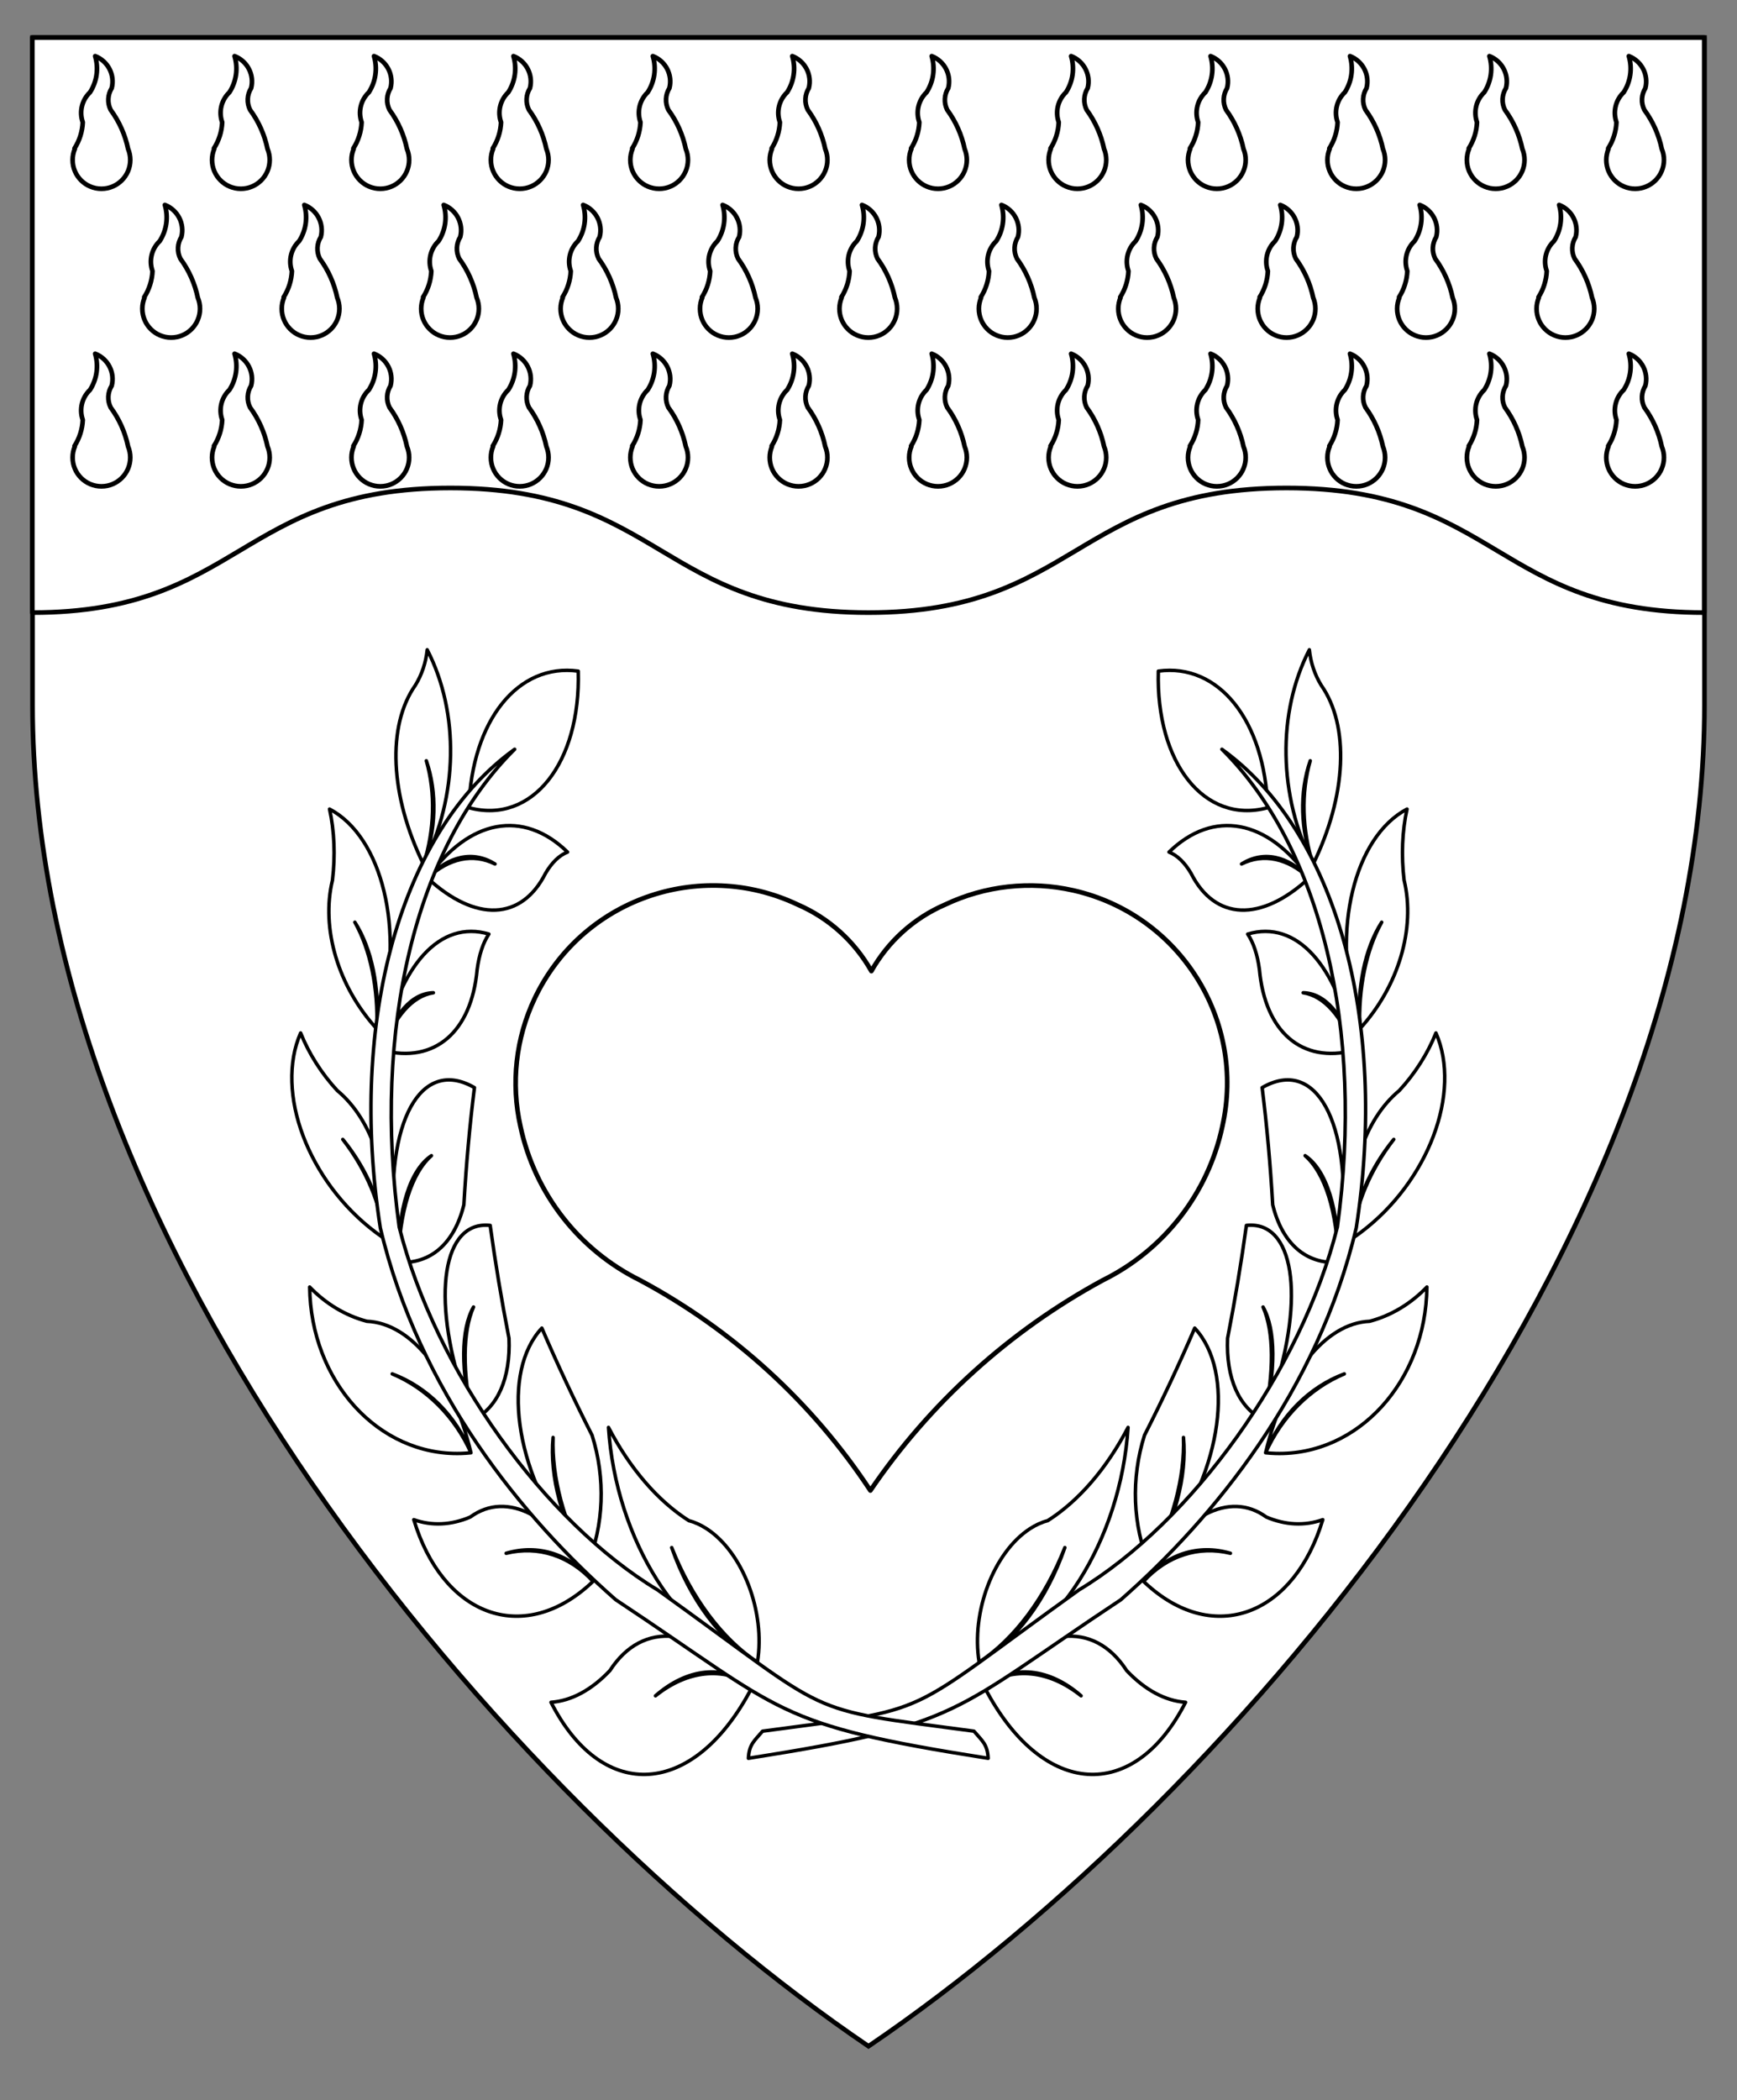 <?xml version="1.0" encoding="utf-8"?>
<!-- Generator: Adobe Illustrator 15.0.0, SVG Export Plug-In . SVG Version: 6.00 Build 0)  -->
<!DOCTYPE svg PUBLIC "-//W3C//DTD SVG 1.1//EN" "http://www.w3.org/Graphics/SVG/1.1/DTD/svg11.dtd">
<svg version="1.1" id="Field" xmlns="http://www.w3.org/2000/svg" xmlns:xlink="http://www.w3.org/1999/xlink" x="0px" y="0px"
	 width="373.75px" height="451.681px" viewBox="0 0 373.75 451.681" enable-background="new 0 0 373.75 451.681"
	 xml:space="preserve">
<rect x="0" y="0" width="373.75" height="451.681" fill="#808080" stroke="none"/>
<path fill="#FFFFFF" stroke="#000000" stroke-miterlimit="10" d="M366.75,8.078v143.516c0,115.989-100.547,234.656-179.875,288.484
	C107.547,386.25,7,267.583,7,151.594V8.078H366.75z"/>
<g id="Laurel_1_1_">
	<g>
		
			<path id="path97_3_" fill="#FFFFFF" stroke="#000000" stroke-width="0.75" stroke-linecap="round" stroke-linejoin="round" stroke-miterlimit="3" d="
			M272.768,173.705c-0.646-18.767-10.561-31.145-23.525-29.368c-0.557,19.77,9.91,32.938,23.383,29.411
			C272.672,173.734,272.721,173.72,272.768,173.705z"/>
		
			<path id="path102_3_" fill="#FFFFFF" stroke="#000000" stroke-width="0.75" stroke-linecap="round" stroke-linejoin="round" stroke-miterlimit="3" d="
			M229.123,332.835c-4.264,10.827-10.865,19.655-18.439,24.646c-1.768-10.773,3.123-23.626,10.924-28.703
			c1.252-0.813,2.533-1.397,3.816-1.727c6.666-4.229,12.717-11.245,17.299-20.059c-1.537,24.215-15.678,46.5-32.039,50.488
			C218.451,353.091,225.221,344.042,229.123,332.835z"/>
		
			<path id="path107_3_" fill="#FFFFFF" stroke="#000000" stroke-width="0.75" stroke-linecap="round" stroke-linejoin="round" stroke-miterlimit="3" d="
			M254.65,309.145c0.307,8.51-2.324,18.358-7.346,27.5c-3.602-8.592-3.979-18.686-1.041-27.975
			c3.863-7.597,7.473-15.286,10.803-23.04c8.766,9.467,5.906,30.465-6.391,46.907c-1.072,1.435-2.197,2.807-3.371,4.107
			C252.744,327.575,255.441,317.477,254.65,309.145z"/>
		
			<path id="path112_3_" fill="#FFFFFF" stroke="#000000" stroke-width="0.75" stroke-linecap="round" stroke-linejoin="round" stroke-miterlimit="3" d="
			M271.773,281.097c2.355,5.359,2.408,14.068,0.145,24.319c-5.334-2.644-8.141-8.99-7.779-17.593
			c1.607-8.258,2.959-16.36,4.047-24.277c10.172-1.112,12.746,15.154,5.746,36.335c-0.609,1.844-1.283,3.692-2.014,5.535
			C274.572,294.862,274.52,285.933,271.773,281.097z"/>
		
			<path id="path117_3_" fill="#FFFFFF" stroke="#000000" stroke-width="0.75" stroke-linecap="round" stroke-linejoin="round" stroke-miterlimit="3" d="
			M280.82,248.545c4.301,3.775,6.871,11.995,7.184,22.942c-6.99,0.436-12.1-4.028-14.156-12.37
			c-0.504-8.706-1.264-17.118-2.273-25.208c11.557-6.656,19.252,7.322,17.184,31.224c-0.178,2.085-0.432,4.208-0.754,6.354
			C288.059,260.036,285.426,251.614,280.82,248.545z"/>
		
			<path id="path122_3_" fill="#FFFFFF" stroke="#000000" stroke-width="0.75" stroke-linecap="round" stroke-linejoin="round" stroke-miterlimit="3" d="
			M280.408,213.509c4.518,0.693,8.432,5.135,10.926,12.396c-11.184,2.871-19.119-3.918-20.344-17.4
			c-0.424-3.181-1.291-5.8-2.525-7.615c10.438-3.131,19.336,6.602,22.869,25.016C289.059,218.146,285.045,213.592,280.408,213.509z"
			/>
		
			<path id="path127_3_" fill="#FFFFFF" stroke="#000000" stroke-width="0.75" stroke-linecap="round" stroke-linejoin="round" stroke-miterlimit="3" d="
			M267.146,185.813c4.717-2.347,9.92-1.26,14.527,3.031c-10.346,9.544-20.258,9.146-25.398-1.025
			c-1.352-2.312-2.977-3.881-4.74-4.563c9.525-9.273,21.25-7.1,30.139,5.588C277.141,184.004,271.809,182.891,267.146,185.813z"/>
		
			<path id="path132_5_" fill="#FFFFFF" stroke="#000000" stroke-width="0.75" stroke-linecap="round" stroke-linejoin="round" stroke-miterlimit="3" d="
			M281.922,163.615c-1.984,6.918-1.768,14.897,0.605,22.279c7.23-14.756,7.91-29.792,1.742-38.544
			c-1.385-2.261-2.258-4.876-2.537-7.603c-6.979,13.535-6.668,31.488,0.795,46.146C279.789,178.574,279.566,170.395,281.922,163.615
			z"/>
		
			<path id="path137_5_" fill="#FFFFFF" stroke="#000000" stroke-width="0.75" stroke-linecap="round" stroke-linejoin="round" stroke-miterlimit="3" d="
			M297.297,198.341c-3.342,5.992-5.033,14.205-4.719,22.939c8.332-9.113,12.055-21.596,9.541-31.991
			c-0.633-5.267-0.414-10.521,0.629-15.283c-11.371,5.986-16.24,26.132-10.873,44.993c0.217,0.768,0.455,1.531,0.703,2.281
			C291.936,212.419,293.67,203.995,297.297,198.341z"/>
		
			<path id="path142_3_" fill="#FFFFFF" stroke="#000000" stroke-width="0.75" stroke-linecap="round" stroke-linejoin="round" stroke-miterlimit="3" d="
			M299.896,245.044c-5.291,6.488-8.537,14.259-8.883,21.271c-1.512-13.051,2.418-25.449,10.076-31.776
			c3.379-3.658,6.09-7.919,7.883-12.382c5.596,12.775-1.637,31.973-16.162,42.879c-0.592,0.443-1.191,0.872-1.797,1.279
			C291.611,259.269,294.803,251.616,299.896,245.044z"/>
		
			<path id="path147_3_" fill="#FFFFFF" stroke="#000000" stroke-width="0.75" stroke-linecap="round" stroke-linejoin="round" stroke-miterlimit="3" d="
			M289.26,295.477c-7.518,2.794-13.703,8.988-16.938,16.964c4.051-16.828,12.791-27.862,22.391-28.277
			c4.592-1.214,8.826-3.747,12.313-7.37c-0.215,20.27-14.783,36.291-32.535,35.793c-0.723-0.021-1.445-0.069-2.168-0.146
			C275.799,304.655,281.891,298.557,289.26,295.477z"/>
		
			<path id="path152_5_" fill="#FFFFFF" stroke="#000000" stroke-width="0.75" stroke-linecap="round" stroke-linejoin="round" stroke-miterlimit="3" d="
			M264.748,334.06c-6.922-2.052-13.748,0.153-18.693,6.045c8.182-14.214,18.488-19.614,26.414-13.842
			c4.088,1.749,8.266,1.945,12.15,0.572c-6.068,20.125-22.561,26.756-36.844,14.809c-0.582-0.486-1.158-0.999-1.721-1.539
			C251.141,334.56,257.863,332.388,264.748,334.06z"/>
		
			<path id="path157_5_" fill="#FFFFFF" stroke="#000000" stroke-width="0.75" stroke-linecap="round" stroke-linejoin="round" stroke-miterlimit="3" d="
			M232.615,364.708c-6.84-5.958-14.5-6.769-20.973-2.216c11.678-12.879,23.691-14.132,30.783-3.205
			c3.926,4.158,8.281,6.507,12.67,6.82c-10.729,21.028-29.521,20.63-41.975-0.895c-0.508-0.879-1.002-1.788-1.479-2.721
			C218.191,358.425,225.736,359.221,232.615,364.708z"/>
		
			<path id="path162_5_" fill="#FFFFFF" stroke="#000000" stroke-width="0.75" stroke-linecap="round" stroke-linejoin="round" stroke-miterlimit="3" d="
			M164.086,372.317c37.81-5.063,29.275-2.54,68.068-30.375c24.244-14.611,47.807-47.069,55.605-78.05
			c5.869-42.6-3.594-81.734-24.84-102.747c24.432,17.525,35.857,58.221,28.902,102.942c-8.283,35.085-30.6,62.354-50.648,79.96
			c-36.611,24.25-33.75,26.794-80.139,34.106C161.18,375.13,162.321,374.409,164.086,372.317z"/>
	</g>
	<g>
		
			<path id="path97_1_" fill="#FFFFFF" stroke="#000000" stroke-width="0.75" stroke-linecap="round" stroke-linejoin="round" stroke-miterlimit="3" d="
			M100.889,173.705c0.648-18.767,10.562-31.145,23.525-29.368c0.56,19.77-9.909,32.938-23.382,29.411
			C100.986,173.734,100.936,173.72,100.889,173.705z"/>
		
			<path id="path102_1_" fill="#FFFFFF" stroke="#000000" stroke-width="0.75" stroke-linecap="round" stroke-linejoin="round" stroke-miterlimit="3" d="
			M144.533,332.835c4.264,10.827,10.866,19.655,18.44,24.646c1.767-10.773-3.123-23.626-10.924-28.703
			c-1.251-0.813-2.533-1.397-3.815-1.727c-6.667-4.229-12.719-11.245-17.301-20.059c1.537,24.215,15.678,46.5,32.04,50.488
			C155.206,353.091,148.436,344.042,144.533,332.835z"/>
		
			<path id="path107_1_" fill="#FFFFFF" stroke="#000000" stroke-width="0.75" stroke-linecap="round" stroke-linejoin="round" stroke-miterlimit="3" d="
			M119.007,309.145c-0.307,8.51,2.322,18.358,7.345,27.5c3.602-8.592,3.979-18.686,1.041-27.975
			c-3.864-7.597-7.471-15.286-10.803-23.04c-8.765,9.467-5.906,30.465,6.39,46.907c1.073,1.435,2.199,2.807,3.372,4.107
			C120.913,327.575,118.213,317.477,119.007,309.145z"/>
		
			<path id="path112_1_" fill="#FFFFFF" stroke="#000000" stroke-width="0.75" stroke-linecap="round" stroke-linejoin="round" stroke-miterlimit="3" d="
			M101.884,281.097c-2.357,5.359-2.41,14.068-0.146,24.319c5.334-2.644,8.141-8.99,7.78-17.593
			c-1.607-8.258-2.96-16.36-4.047-24.277c-10.172-1.112-12.745,15.154-5.747,36.335c0.611,1.844,1.284,3.692,2.014,5.535
			C99.084,294.862,99.137,285.933,101.884,281.097z"/>
		
			<path id="path117_1_" fill="#FFFFFF" stroke="#000000" stroke-width="0.75" stroke-linecap="round" stroke-linejoin="round" stroke-miterlimit="3" d="
			M92.836,248.545c-4.3,3.775-6.873,11.995-7.184,22.942c6.992,0.436,12.101-4.028,14.158-12.37
			c0.504-8.706,1.261-17.118,2.272-25.208c-11.556-6.656-19.252,7.322-17.183,31.224c0.178,2.085,0.432,4.208,0.753,6.354
			C85.598,260.036,88.231,251.614,92.836,248.545z"/>
		
			<path id="path122_1_" fill="#FFFFFF" stroke="#000000" stroke-width="0.75" stroke-linecap="round" stroke-linejoin="round" stroke-miterlimit="3" d="
			M93.248,213.509c-4.518,0.693-8.431,5.135-10.926,12.396c11.184,2.871,19.12-3.918,20.344-17.4c0.426-3.181,1.292-5.8,2.526-7.615
			c-10.438-3.131-19.335,6.602-22.87,25.016C84.599,218.146,88.613,213.592,93.248,213.509z"/>
		
			<path id="path127_1_" fill="#FFFFFF" stroke="#000000" stroke-width="0.75" stroke-linecap="round" stroke-linejoin="round" stroke-miterlimit="3" d="
			M106.509,185.813c-4.716-2.347-9.919-1.26-14.527,3.031c10.347,9.544,20.259,9.146,25.399-1.025
			c1.35-2.312,2.976-3.881,4.739-4.563c-9.524-9.273-21.25-7.1-30.139,5.588C96.514,184.004,101.849,182.891,106.509,185.813z"/>
		
			<path id="path132_4_" fill="#FFFFFF" stroke="#000000" stroke-width="0.75" stroke-linecap="round" stroke-linejoin="round" stroke-miterlimit="3" d="
			M91.734,163.615c1.985,6.918,1.769,14.897-0.604,22.279c-7.231-14.756-7.912-29.792-1.744-38.544
			c1.385-2.261,2.258-4.876,2.537-7.603c6.979,13.535,6.668,31.488-0.793,46.146C93.867,178.574,94.089,170.395,91.734,163.615z"/>
		
			<path id="path137_4_" fill="#FFFFFF" stroke="#000000" stroke-width="0.75" stroke-linecap="round" stroke-linejoin="round" stroke-miterlimit="3" d="
			M76.358,198.341c3.343,5.992,5.036,14.205,4.72,22.939c-8.332-9.113-12.054-21.596-9.541-31.991
			c0.633-5.267,0.415-10.521-0.627-15.283c11.371,5.986,16.238,26.132,10.871,44.993c-0.216,0.768-0.452,1.531-0.702,2.281
			C81.721,212.419,79.987,203.995,76.358,198.341z"/>
		
			<path id="path142_1_" fill="#FFFFFF" stroke="#000000" stroke-width="0.75" stroke-linecap="round" stroke-linejoin="round" stroke-miterlimit="3" d="
			M73.759,245.044c5.292,6.488,8.539,14.259,8.883,21.271c1.514-13.051-2.417-25.449-10.076-31.776
			c-3.378-3.658-6.089-7.919-7.882-12.382c-5.598,12.775,1.637,31.973,16.16,42.879c0.593,0.443,1.193,0.872,1.798,1.279
			C82.045,259.269,78.853,251.616,73.759,245.044z"/>
		
			<path id="path147_1_" fill="#FFFFFF" stroke="#000000" stroke-width="0.75" stroke-linecap="round" stroke-linejoin="round" stroke-miterlimit="3" d="
			M84.396,295.477c7.519,2.794,13.706,8.988,16.937,16.964c-4.051-16.828-12.79-27.862-22.389-28.277
			c-4.593-1.214-8.826-3.747-12.313-7.37c0.214,20.27,14.782,36.291,32.535,35.793c0.725-0.021,1.445-0.069,2.167-0.146
			C97.857,304.655,91.767,298.557,84.396,295.477z"/>
		
			<path id="path152_4_" fill="#FFFFFF" stroke="#000000" stroke-width="0.75" stroke-linecap="round" stroke-linejoin="round" stroke-miterlimit="3" d="
			M108.91,334.06c6.92-2.052,13.749,0.153,18.689,6.045c-8.18-14.214-18.486-19.614-26.412-13.842
			c-4.087,1.749-8.265,1.945-12.149,0.572c6.067,20.125,22.562,26.756,36.843,14.809c0.583-0.486,1.158-0.999,1.719-1.539
			C122.517,334.56,115.792,332.388,108.91,334.06z"/>
		
			<path id="path157_4_" fill="#FFFFFF" stroke="#000000" stroke-width="0.75" stroke-linecap="round" stroke-linejoin="round" stroke-miterlimit="3" d="
			M141.041,364.708c6.839-5.958,14.5-6.769,20.974-2.216c-11.679-12.879-23.691-14.132-30.784-3.205
			c-3.926,4.158-8.281,6.507-12.67,6.82c10.728,21.028,29.523,20.63,41.976-0.895c0.507-0.879,1.002-1.788,1.478-2.721
			C155.466,358.425,147.921,359.221,141.041,364.708z"/>
		
			<path id="path162_4_" fill="#FFFFFF" stroke="#000000" stroke-width="0.75" stroke-linecap="round" stroke-linejoin="round" stroke-miterlimit="3" d="
			M209.57,372.317c-37.81-5.063-29.276-2.54-68.069-30.375c-24.244-14.611-47.809-47.069-55.605-78.05
			c-5.867-42.6,3.595-81.734,24.841-102.747c-24.432,17.525-35.856,58.221-28.901,102.942c8.282,35.085,30.6,62.354,50.646,79.96
			c36.613,24.25,33.751,26.794,80.137,34.106C212.477,375.13,211.336,374.409,209.57,372.317z"/>
	</g>
</g>
<path fill="#FFFFFF" stroke="#000000" stroke-linecap="round" stroke-linejoin="round" stroke-miterlimit="3" d="M366.703,131.75
	c-44.664,0-44.586-26.802-89.879-26.802s-45.293,26.802-89.957,26.802s-44.664-26.802-89.957-26.802S51.617,131.75,6.953,131.75
	V8.078h359.75V131.75z"/>
<g id="shape1-1" transform="translate(3,-3)">
	<title>Heart 2</title>
	<path fill="#FFFFFF" stroke="#000000" stroke-linecap="round" stroke-linejoin="round" stroke-miterlimit="3" d="M184.493,211.85
		c-3.573-6.373-9.139-11.396-15.844-14.294c-21.195-10.062-46.531-1.038-56.594,20.156c-4.078,8.589-5.156,18.298-3.063,27.572
		c3.065,14.363,12.533,26.534,25.699,33.042c20.033,10.719,37.077,26.266,49.588,45.232c12.822-18.86,29.978-34.37,50.028-45.232
		c13.167-6.508,22.634-18.679,25.7-33.042c5.166-22.886-9.198-45.625-32.084-50.791c-9.273-2.094-18.982-1.015-27.571,3.063
		C193.641,200.451,188.066,205.474,184.493,211.85z"/>
</g>
<g>
	<path id="path15_12_" fill="#FFFFFF" stroke="#000000" stroke-linecap="round" stroke-linejoin="round" stroke-miterlimit="3" d="
		M16.104,32.008c-0.316,0.755-0.479,1.568-0.48,2.388c0,3.427,2.778,6.204,6.205,6.204c3.426,0,6.203-2.777,6.203-6.204
		c0-0.813-0.16-1.62-0.471-2.372c-0.634-3.033-1.911-5.896-3.75-8.392c-0.743-1.488-0.66-3.255,0.221-4.667
		c0.732-2.865-0.796-5.826-3.556-6.889c0.782,2.631,0.376,5.472-1.111,7.78c-1.744,1.653-2.354,4.176-1.556,6.443
		c-0.086,2-0.7,3.942-1.782,5.626C16.053,31.954,16.078,31.982,16.104,32.008z"/>
	<path id="path15_1_" fill="#FFFFFF" stroke="#000000" stroke-linecap="round" stroke-linejoin="round" stroke-miterlimit="3" d="
		M46.104,32.008c-0.316,0.755-0.479,1.568-0.48,2.388c0,3.427,2.778,6.204,6.205,6.204c3.426,0,6.203-2.777,6.203-6.204
		c0-0.813-0.16-1.62-0.471-2.372c-0.634-3.033-1.911-5.896-3.75-8.392c-0.743-1.488-0.66-3.255,0.221-4.667
		c0.732-2.865-0.796-5.826-3.556-6.889c0.782,2.631,0.376,5.472-1.111,7.78c-1.744,1.653-2.354,4.176-1.556,6.443
		c-0.086,2-0.7,3.942-1.782,5.626C46.053,31.954,46.078,31.982,46.104,32.008z"/>
	<path id="path15_2_" fill="#FFFFFF" stroke="#000000" stroke-linecap="round" stroke-linejoin="round" stroke-miterlimit="3" d="
		M76.104,32.008c-0.316,0.755-0.479,1.568-0.48,2.388c0,3.427,2.778,6.204,6.205,6.204c3.426,0,6.203-2.777,6.203-6.204
		c0-0.813-0.16-1.62-0.471-2.372c-0.634-3.033-1.911-5.896-3.75-8.392c-0.743-1.488-0.66-3.255,0.221-4.667
		c0.732-2.865-0.796-5.826-3.556-6.889c0.782,2.631,0.376,5.472-1.111,7.78c-1.744,1.653-2.354,4.176-1.556,6.443
		c-0.086,2-0.7,3.942-1.782,5.626C76.053,31.954,76.078,31.982,76.104,32.008z"/>
	<path id="path15_3_" fill="#FFFFFF" stroke="#000000" stroke-linecap="round" stroke-linejoin="round" stroke-miterlimit="3" d="
		M106.104,32.008c-0.316,0.755-0.479,1.568-0.48,2.388c0,3.427,2.778,6.204,6.205,6.204c3.426,0,6.203-2.777,6.203-6.204
		c0-0.813-0.16-1.62-0.471-2.372c-0.634-3.033-1.911-5.896-3.75-8.392c-0.743-1.488-0.66-3.255,0.221-4.667
		c0.732-2.865-0.796-5.826-3.556-6.889c0.782,2.631,0.376,5.472-1.111,7.78c-1.744,1.653-2.354,4.176-1.556,6.443
		c-0.086,2-0.7,3.942-1.782,5.626C106.053,31.954,106.078,31.982,106.104,32.008z"/>
	<path id="path15_4_" fill="#FFFFFF" stroke="#000000" stroke-linecap="round" stroke-linejoin="round" stroke-miterlimit="3" d="
		M136.104,32.008c-0.316,0.755-0.479,1.568-0.48,2.388c0,3.427,2.778,6.204,6.205,6.204c3.426,0,6.203-2.777,6.203-6.204
		c0-0.813-0.16-1.62-0.471-2.372c-0.634-3.033-1.911-5.896-3.75-8.392c-0.743-1.488-0.66-3.255,0.221-4.667
		c0.732-2.865-0.796-5.826-3.556-6.889c0.782,2.631,0.376,5.472-1.111,7.78c-1.744,1.653-2.354,4.176-1.556,6.443
		c-0.086,2-0.7,3.942-1.782,5.626C136.053,31.954,136.078,31.982,136.104,32.008z"/>
	<path id="path15_5_" fill="#FFFFFF" stroke="#000000" stroke-linecap="round" stroke-linejoin="round" stroke-miterlimit="3" d="
		M166.104,32.008c-0.316,0.755-0.479,1.568-0.48,2.388c0,3.427,2.778,6.204,6.205,6.204c3.426,0,6.203-2.777,6.203-6.204
		c0-0.813-0.16-1.62-0.471-2.372c-0.634-3.033-1.911-5.896-3.75-8.392c-0.743-1.488-0.66-3.255,0.221-4.667
		c0.732-2.865-0.796-5.826-3.556-6.889c0.782,2.631,0.376,5.472-1.111,7.78c-1.744,1.653-2.354,4.176-1.556,6.443
		c-0.086,2-0.7,3.942-1.782,5.626C166.053,31.954,166.078,31.982,166.104,32.008z"/>
	<path id="path15_6_" fill="#FFFFFF" stroke="#000000" stroke-linecap="round" stroke-linejoin="round" stroke-miterlimit="3" d="
		M196.104,32.008c-0.316,0.755-0.479,1.568-0.48,2.388c0,3.427,2.777,6.204,6.205,6.204c3.426,0,6.203-2.777,6.203-6.204
		c0-0.813-0.16-1.62-0.471-2.372c-0.634-3.033-1.911-5.896-3.75-8.392c-0.742-1.488-0.659-3.255,0.222-4.667
		c0.731-2.865-0.796-5.826-3.556-6.889c0.781,2.631,0.376,5.472-1.111,7.78c-1.744,1.653-2.354,4.176-1.557,6.443
		c-0.086,2-0.699,3.942-1.781,5.626C196.053,31.954,196.078,31.982,196.104,32.008z"/>
	<path id="path15_7_" fill="#FFFFFF" stroke="#000000" stroke-linecap="round" stroke-linejoin="round" stroke-miterlimit="3" d="
		M226.104,32.008c-0.316,0.755-0.479,1.568-0.48,2.388c0,3.427,2.777,6.204,6.205,6.204c3.426,0,6.203-2.777,6.203-6.204
		c0-0.813-0.16-1.62-0.471-2.372c-0.634-3.033-1.911-5.896-3.75-8.392c-0.742-1.488-0.659-3.255,0.222-4.667
		c0.731-2.865-0.796-5.826-3.556-6.889c0.781,2.631,0.376,5.472-1.111,7.78c-1.744,1.653-2.354,4.176-1.557,6.443
		c-0.086,2-0.699,3.942-1.781,5.626C226.053,31.954,226.078,31.982,226.104,32.008z"/>
	<path id="path15_8_" fill="#FFFFFF" stroke="#000000" stroke-linecap="round" stroke-linejoin="round" stroke-miterlimit="3" d="
		M256.104,32.008c-0.316,0.755-0.479,1.568-0.48,2.388c0,3.427,2.777,6.204,6.205,6.204c3.426,0,6.203-2.777,6.203-6.204
		c0-0.813-0.16-1.62-0.471-2.372c-0.634-3.033-1.911-5.896-3.75-8.392c-0.742-1.488-0.659-3.255,0.222-4.667
		c0.731-2.865-0.796-5.826-3.556-6.889c0.781,2.631,0.376,5.472-1.111,7.78c-1.744,1.653-2.354,4.176-1.557,6.443
		c-0.086,2-0.699,3.942-1.781,5.626C256.053,31.954,256.078,31.982,256.104,32.008z"/>
	<path id="path15_9_" fill="#FFFFFF" stroke="#000000" stroke-linecap="round" stroke-linejoin="round" stroke-miterlimit="3" d="
		M286.104,32.008c-0.316,0.755-0.479,1.568-0.48,2.388c0,3.427,2.777,6.204,6.205,6.204c3.426,0,6.203-2.777,6.203-6.204
		c0-0.813-0.16-1.62-0.471-2.372c-0.634-3.033-1.911-5.896-3.75-8.392c-0.742-1.488-0.659-3.255,0.222-4.667
		c0.731-2.865-0.796-5.826-3.556-6.889c0.781,2.631,0.376,5.472-1.111,7.78c-1.744,1.653-2.354,4.176-1.557,6.443
		c-0.086,2-0.699,3.942-1.781,5.626C286.053,31.954,286.078,31.982,286.104,32.008z"/>
	<path id="path15_10_" fill="#FFFFFF" stroke="#000000" stroke-linecap="round" stroke-linejoin="round" stroke-miterlimit="3" d="
		M316.104,32.008c-0.316,0.755-0.479,1.568-0.48,2.388c0,3.427,2.777,6.204,6.205,6.204c3.426,0,6.203-2.777,6.203-6.204
		c0-0.813-0.16-1.62-0.471-2.372c-0.634-3.033-1.911-5.896-3.75-8.392c-0.742-1.488-0.659-3.255,0.222-4.667
		c0.731-2.865-0.796-5.826-3.556-6.889c0.781,2.631,0.376,5.472-1.111,7.78c-1.744,1.653-2.354,4.176-1.557,6.443
		c-0.086,2-0.699,3.942-1.781,5.626C316.053,31.954,316.078,31.982,316.104,32.008z"/>
	<path id="path15_11_" fill="#FFFFFF" stroke="#000000" stroke-linecap="round" stroke-linejoin="round" stroke-miterlimit="3" d="
		M346.104,32.008c-0.316,0.755-0.479,1.568-0.48,2.388c0,3.427,2.777,6.204,6.205,6.204c3.426,0,6.203-2.777,6.203-6.204
		c0-0.813-0.16-1.62-0.471-2.372c-0.634-3.033-1.911-5.896-3.75-8.392c-0.742-1.488-0.659-3.255,0.222-4.667
		c0.731-2.865-0.796-5.826-3.556-6.889c0.781,2.631,0.376,5.472-1.111,7.78c-1.744,1.653-2.354,4.176-1.557,6.443
		c-0.086,2-0.699,3.942-1.781,5.626C346.053,31.954,346.078,31.982,346.104,32.008z"/>
</g>
<g>
	<path id="path15_35_" fill="#FFFFFF" stroke="#000000" stroke-linecap="round" stroke-linejoin="round" stroke-miterlimit="3" d="
		M31.104,64.008c-0.316,0.755-0.479,1.568-0.48,2.388c0,3.427,2.778,6.204,6.205,6.204c3.426,0,6.203-2.777,6.203-6.204
		c0-0.813-0.16-1.62-0.471-2.372c-0.634-3.033-1.911-5.896-3.75-8.392c-0.743-1.488-0.66-3.255,0.221-4.667
		c0.732-2.865-0.796-5.826-3.556-6.889c0.782,2.631,0.376,5.472-1.111,7.78c-1.744,1.653-2.354,4.176-1.556,6.443
		c-0.086,2-0.7,3.942-1.782,5.626C31.053,63.954,31.078,63.982,31.104,64.008z"/>
	<path id="path15_34_" fill="#FFFFFF" stroke="#000000" stroke-linecap="round" stroke-linejoin="round" stroke-miterlimit="3" d="
		M61.104,64.008c-0.316,0.755-0.479,1.568-0.48,2.388c0,3.427,2.778,6.204,6.205,6.204c3.426,0,6.203-2.777,6.203-6.204
		c0-0.813-0.16-1.62-0.471-2.372c-0.634-3.033-1.911-5.896-3.75-8.392c-0.743-1.488-0.66-3.255,0.221-4.667
		c0.732-2.865-0.796-5.826-3.556-6.889c0.782,2.631,0.376,5.472-1.111,7.78c-1.744,1.653-2.354,4.176-1.556,6.443
		c-0.086,2-0.7,3.942-1.782,5.626C61.053,63.954,61.078,63.982,61.104,64.008z"/>
	<path id="path15_33_" fill="#FFFFFF" stroke="#000000" stroke-linecap="round" stroke-linejoin="round" stroke-miterlimit="3" d="
		M91.104,64.008c-0.316,0.755-0.479,1.568-0.48,2.388c0,3.427,2.778,6.204,6.205,6.204c3.426,0,6.203-2.777,6.203-6.204
		c0-0.813-0.16-1.62-0.471-2.372c-0.634-3.033-1.911-5.896-3.75-8.392c-0.743-1.488-0.66-3.255,0.221-4.667
		c0.732-2.865-0.796-5.826-3.556-6.889c0.782,2.631,0.376,5.472-1.111,7.78c-1.744,1.653-2.354,4.176-1.556,6.443
		c-0.086,2-0.7,3.942-1.782,5.626C91.053,63.954,91.078,63.982,91.104,64.008z"/>
	<path id="path15_32_" fill="#FFFFFF" stroke="#000000" stroke-linecap="round" stroke-linejoin="round" stroke-miterlimit="3" d="
		M121.104,64.008c-0.316,0.755-0.479,1.568-0.48,2.388c0,3.427,2.778,6.204,6.205,6.204c3.426,0,6.203-2.777,6.203-6.204
		c0-0.813-0.16-1.62-0.471-2.372c-0.634-3.033-1.911-5.896-3.75-8.392c-0.743-1.488-0.66-3.255,0.221-4.667
		c0.732-2.865-0.796-5.826-3.556-6.889c0.782,2.631,0.376,5.472-1.111,7.78c-1.744,1.653-2.354,4.176-1.556,6.443
		c-0.086,2-0.7,3.942-1.782,5.626C121.053,63.954,121.078,63.982,121.104,64.008z"/>
	<path id="path15_31_" fill="#FFFFFF" stroke="#000000" stroke-linecap="round" stroke-linejoin="round" stroke-miterlimit="3" d="
		M151.104,64.008c-0.316,0.755-0.479,1.568-0.48,2.388c0,3.427,2.778,6.204,6.205,6.204c3.426,0,6.203-2.777,6.203-6.204
		c0-0.813-0.16-1.62-0.471-2.372c-0.634-3.033-1.911-5.896-3.75-8.392c-0.743-1.488-0.66-3.255,0.221-4.667
		c0.732-2.865-0.796-5.826-3.556-6.889c0.782,2.631,0.376,5.472-1.111,7.78c-1.744,1.653-2.354,4.176-1.556,6.443
		c-0.086,2-0.7,3.942-1.782,5.626C151.053,63.954,151.078,63.982,151.104,64.008z"/>
	<path id="path15_30_" fill="#FFFFFF" stroke="#000000" stroke-linecap="round" stroke-linejoin="round" stroke-miterlimit="3" d="
		M181.104,64.008c-0.316,0.755-0.479,1.568-0.48,2.388c0,3.427,2.777,6.204,6.205,6.204c3.426,0,6.203-2.777,6.203-6.204
		c0-0.813-0.16-1.62-0.471-2.372c-0.634-3.033-1.911-5.896-3.75-8.392c-0.742-1.488-0.659-3.255,0.222-4.667
		c0.731-2.865-0.796-5.826-3.556-6.889c0.781,2.631,0.376,5.472-1.111,7.78c-1.744,1.653-2.354,4.176-1.557,6.443
		c-0.086,2-0.699,3.942-1.781,5.626C181.053,63.954,181.078,63.982,181.104,64.008z"/>
	<path id="path15_29_" fill="#FFFFFF" stroke="#000000" stroke-linecap="round" stroke-linejoin="round" stroke-miterlimit="3" d="
		M211.104,64.008c-0.316,0.755-0.479,1.568-0.48,2.388c0,3.427,2.777,6.204,6.205,6.204c3.426,0,6.203-2.777,6.203-6.204
		c0-0.813-0.16-1.62-0.471-2.372c-0.634-3.033-1.911-5.896-3.75-8.392c-0.742-1.488-0.659-3.255,0.222-4.667
		c0.731-2.865-0.796-5.826-3.556-6.889c0.781,2.631,0.376,5.472-1.111,7.78c-1.744,1.653-2.354,4.176-1.557,6.443
		c-0.086,2-0.699,3.942-1.781,5.626C211.053,63.954,211.078,63.982,211.104,64.008z"/>
	<path id="path15_28_" fill="#FFFFFF" stroke="#000000" stroke-linecap="round" stroke-linejoin="round" stroke-miterlimit="3" d="
		M241.104,64.008c-0.316,0.755-0.479,1.568-0.48,2.388c0,3.427,2.777,6.204,6.205,6.204c3.426,0,6.203-2.777,6.203-6.204
		c0-0.813-0.16-1.62-0.471-2.372c-0.634-3.033-1.911-5.896-3.75-8.392c-0.742-1.488-0.659-3.255,0.222-4.667
		c0.731-2.865-0.796-5.826-3.556-6.889c0.781,2.631,0.376,5.472-1.111,7.78c-1.744,1.653-2.354,4.176-1.557,6.443
		c-0.086,2-0.699,3.942-1.781,5.626C241.053,63.954,241.078,63.982,241.104,64.008z"/>
	<path id="path15_27_" fill="#FFFFFF" stroke="#000000" stroke-linecap="round" stroke-linejoin="round" stroke-miterlimit="3" d="
		M271.104,64.008c-0.316,0.755-0.479,1.568-0.48,2.388c0,3.427,2.777,6.204,6.205,6.204c3.426,0,6.203-2.777,6.203-6.204
		c0-0.813-0.16-1.62-0.471-2.372c-0.634-3.033-1.911-5.896-3.75-8.392c-0.742-1.488-0.659-3.255,0.222-4.667
		c0.731-2.865-0.796-5.826-3.556-6.889c0.781,2.631,0.376,5.472-1.111,7.78c-1.744,1.653-2.354,4.176-1.557,6.443
		c-0.086,2-0.699,3.942-1.781,5.626C271.053,63.954,271.078,63.982,271.104,64.008z"/>
	<path id="path15_26_" fill="#FFFFFF" stroke="#000000" stroke-linecap="round" stroke-linejoin="round" stroke-miterlimit="3" d="
		M301.104,64.008c-0.316,0.755-0.479,1.568-0.48,2.388c0,3.427,2.777,6.204,6.205,6.204c3.426,0,6.203-2.777,6.203-6.204
		c0-0.813-0.16-1.62-0.471-2.372c-0.634-3.033-1.911-5.896-3.75-8.392c-0.742-1.488-0.659-3.255,0.222-4.667
		c0.731-2.865-0.796-5.826-3.556-6.889c0.781,2.631,0.376,5.472-1.111,7.78c-1.744,1.653-2.354,4.176-1.557,6.443
		c-0.086,2-0.699,3.942-1.781,5.626C301.053,63.954,301.078,63.982,301.104,64.008z"/>
	<path id="path15_25_" fill="#FFFFFF" stroke="#000000" stroke-linecap="round" stroke-linejoin="round" stroke-miterlimit="3" d="
		M331.104,64.008c-0.316,0.755-0.479,1.568-0.48,2.388c0,3.427,2.777,6.204,6.205,6.204c3.426,0,6.203-2.777,6.203-6.204
		c0-0.813-0.16-1.62-0.471-2.372c-0.634-3.033-1.911-5.896-3.75-8.392c-0.742-1.488-0.659-3.255,0.222-4.667
		c0.731-2.865-0.796-5.826-3.556-6.889c0.781,2.631,0.376,5.472-1.111,7.78c-1.744,1.653-2.354,4.176-1.557,6.443
		c-0.086,2-0.699,3.942-1.781,5.626C331.053,63.954,331.078,63.982,331.104,64.008z"/>
</g>
<g>
	<path id="path15_24_" fill="#FFFFFF" stroke="#000000" stroke-linecap="round" stroke-linejoin="round" stroke-miterlimit="3" d="
		M16.104,96.008c-0.316,0.755-0.479,1.568-0.48,2.388c0,3.427,2.778,6.204,6.205,6.204c3.426,0,6.203-2.777,6.203-6.204
		c0-0.813-0.16-1.62-0.471-2.372c-0.634-3.033-1.911-5.896-3.75-8.392c-0.743-1.488-0.66-3.255,0.221-4.667
		c0.732-2.865-0.796-5.826-3.556-6.889c0.782,2.631,0.376,5.472-1.111,7.78c-1.744,1.653-2.354,4.176-1.556,6.443
		c-0.086,2-0.7,3.942-1.782,5.626C16.053,95.954,16.078,95.982,16.104,96.008z"/>
	<path id="path15_23_" fill="#FFFFFF" stroke="#000000" stroke-linecap="round" stroke-linejoin="round" stroke-miterlimit="3" d="
		M46.104,96.008c-0.316,0.755-0.479,1.568-0.48,2.388c0,3.427,2.778,6.204,6.205,6.204c3.426,0,6.203-2.777,6.203-6.204
		c0-0.813-0.16-1.62-0.471-2.372c-0.634-3.033-1.911-5.896-3.75-8.392c-0.743-1.488-0.66-3.255,0.221-4.667
		c0.732-2.865-0.796-5.826-3.556-6.889c0.782,2.631,0.376,5.472-1.111,7.78c-1.744,1.653-2.354,4.176-1.556,6.443
		c-0.086,2-0.7,3.942-1.782,5.626C46.053,95.954,46.078,95.982,46.104,96.008z"/>
	<path id="path15_22_" fill="#FFFFFF" stroke="#000000" stroke-linecap="round" stroke-linejoin="round" stroke-miterlimit="3" d="
		M76.104,96.008c-0.316,0.755-0.479,1.568-0.48,2.388c0,3.427,2.778,6.204,6.205,6.204c3.426,0,6.203-2.777,6.203-6.204
		c0-0.813-0.16-1.62-0.471-2.372c-0.634-3.033-1.911-5.896-3.75-8.392c-0.743-1.488-0.66-3.255,0.221-4.667
		c0.732-2.865-0.796-5.826-3.556-6.889c0.782,2.631,0.376,5.472-1.111,7.78c-1.744,1.653-2.354,4.176-1.556,6.443
		c-0.086,2-0.7,3.942-1.782,5.626C76.053,95.954,76.078,95.982,76.104,96.008z"/>
	<path id="path15_21_" fill="#FFFFFF" stroke="#000000" stroke-linecap="round" stroke-linejoin="round" stroke-miterlimit="3" d="
		M106.104,96.008c-0.316,0.755-0.479,1.568-0.48,2.388c0,3.427,2.778,6.204,6.205,6.204c3.426,0,6.203-2.777,6.203-6.204
		c0-0.813-0.16-1.62-0.471-2.372c-0.634-3.033-1.911-5.896-3.75-8.392c-0.743-1.488-0.66-3.255,0.221-4.667
		c0.732-2.865-0.796-5.826-3.556-6.889c0.782,2.631,0.376,5.472-1.111,7.78c-1.744,1.653-2.354,4.176-1.556,6.443
		c-0.086,2-0.7,3.942-1.782,5.626C106.053,95.954,106.078,95.982,106.104,96.008z"/>
	<path id="path15_20_" fill="#FFFFFF" stroke="#000000" stroke-linecap="round" stroke-linejoin="round" stroke-miterlimit="3" d="
		M136.104,96.008c-0.316,0.755-0.479,1.568-0.48,2.388c0,3.427,2.778,6.204,6.205,6.204c3.426,0,6.203-2.777,6.203-6.204
		c0-0.813-0.16-1.62-0.471-2.372c-0.634-3.033-1.911-5.896-3.75-8.392c-0.743-1.488-0.66-3.255,0.221-4.667
		c0.732-2.865-0.796-5.826-3.556-6.889c0.782,2.631,0.376,5.472-1.111,7.78c-1.744,1.653-2.354,4.176-1.556,6.443
		c-0.086,2-0.7,3.942-1.782,5.626C136.053,95.954,136.078,95.982,136.104,96.008z"/>
	<path id="path15_19_" fill="#FFFFFF" stroke="#000000" stroke-linecap="round" stroke-linejoin="round" stroke-miterlimit="3" d="
		M166.104,96.008c-0.316,0.755-0.479,1.568-0.48,2.388c0,3.427,2.778,6.204,6.205,6.204c3.426,0,6.203-2.777,6.203-6.204
		c0-0.813-0.16-1.62-0.471-2.372c-0.634-3.033-1.911-5.896-3.75-8.392c-0.743-1.488-0.66-3.255,0.221-4.667
		c0.732-2.865-0.796-5.826-3.556-6.889c0.782,2.631,0.376,5.472-1.111,7.78c-1.744,1.653-2.354,4.176-1.556,6.443
		c-0.086,2-0.7,3.942-1.782,5.626C166.053,95.954,166.078,95.982,166.104,96.008z"/>
	<path id="path15_18_" fill="#FFFFFF" stroke="#000000" stroke-linecap="round" stroke-linejoin="round" stroke-miterlimit="3" d="
		M196.104,96.008c-0.316,0.755-0.479,1.568-0.48,2.388c0,3.427,2.777,6.204,6.205,6.204c3.426,0,6.203-2.777,6.203-6.204
		c0-0.813-0.16-1.62-0.471-2.372c-0.634-3.033-1.911-5.896-3.75-8.392c-0.742-1.488-0.659-3.255,0.222-4.667
		c0.731-2.865-0.796-5.826-3.556-6.889c0.781,2.631,0.376,5.472-1.111,7.78c-1.744,1.653-2.354,4.176-1.557,6.443
		c-0.086,2-0.699,3.942-1.781,5.626C196.053,95.954,196.078,95.982,196.104,96.008z"/>
	<path id="path15_17_" fill="#FFFFFF" stroke="#000000" stroke-linecap="round" stroke-linejoin="round" stroke-miterlimit="3" d="
		M226.104,96.008c-0.316,0.755-0.479,1.568-0.48,2.388c0,3.427,2.777,6.204,6.205,6.204c3.426,0,6.203-2.777,6.203-6.204
		c0-0.813-0.16-1.62-0.471-2.372c-0.634-3.033-1.911-5.896-3.75-8.392c-0.742-1.488-0.659-3.255,0.222-4.667
		c0.731-2.865-0.796-5.826-3.556-6.889c0.781,2.631,0.376,5.472-1.111,7.78c-1.744,1.653-2.354,4.176-1.557,6.443
		c-0.086,2-0.699,3.942-1.781,5.626C226.053,95.954,226.078,95.982,226.104,96.008z"/>
	<path id="path15_16_" fill="#FFFFFF" stroke="#000000" stroke-linecap="round" stroke-linejoin="round" stroke-miterlimit="3" d="
		M256.104,96.008c-0.316,0.755-0.479,1.568-0.48,2.388c0,3.427,2.777,6.204,6.205,6.204c3.426,0,6.203-2.777,6.203-6.204
		c0-0.813-0.16-1.62-0.471-2.372c-0.634-3.033-1.911-5.896-3.75-8.392c-0.742-1.488-0.659-3.255,0.222-4.667
		c0.731-2.865-0.796-5.826-3.556-6.889c0.781,2.631,0.376,5.472-1.111,7.78c-1.744,1.653-2.354,4.176-1.557,6.443
		c-0.086,2-0.699,3.942-1.781,5.626C256.053,95.954,256.078,95.982,256.104,96.008z"/>
	<path id="path15_15_" fill="#FFFFFF" stroke="#000000" stroke-linecap="round" stroke-linejoin="round" stroke-miterlimit="3" d="
		M286.104,96.008c-0.316,0.755-0.479,1.568-0.48,2.388c0,3.427,2.777,6.204,6.205,6.204c3.426,0,6.203-2.777,6.203-6.204
		c0-0.813-0.16-1.62-0.471-2.372c-0.634-3.033-1.911-5.896-3.75-8.392c-0.742-1.488-0.659-3.255,0.222-4.667
		c0.731-2.865-0.796-5.826-3.556-6.889c0.781,2.631,0.376,5.472-1.111,7.78c-1.744,1.653-2.354,4.176-1.557,6.443
		c-0.086,2-0.699,3.942-1.781,5.626C286.053,95.954,286.078,95.982,286.104,96.008z"/>
	<path id="path15_14_" fill="#FFFFFF" stroke="#000000" stroke-linecap="round" stroke-linejoin="round" stroke-miterlimit="3" d="
		M316.104,96.008c-0.316,0.755-0.479,1.568-0.48,2.388c0,3.427,2.777,6.204,6.205,6.204c3.426,0,6.203-2.777,6.203-6.204
		c0-0.813-0.16-1.62-0.471-2.372c-0.634-3.033-1.911-5.896-3.75-8.392c-0.742-1.488-0.659-3.255,0.222-4.667
		c0.731-2.865-0.796-5.826-3.556-6.889c0.781,2.631,0.376,5.472-1.111,7.78c-1.744,1.653-2.354,4.176-1.557,6.443
		c-0.086,2-0.699,3.942-1.781,5.626C316.053,95.954,316.078,95.982,316.104,96.008z"/>
	<path id="path15_13_" fill="#FFFFFF" stroke="#000000" stroke-linecap="round" stroke-linejoin="round" stroke-miterlimit="3" d="
		M346.104,96.008c-0.316,0.755-0.479,1.568-0.48,2.388c0,3.427,2.777,6.204,6.205,6.204c3.426,0,6.203-2.777,6.203-6.204
		c0-0.813-0.16-1.62-0.471-2.372c-0.634-3.033-1.911-5.896-3.75-8.392c-0.742-1.488-0.659-3.255,0.222-4.667
		c0.731-2.865-0.796-5.826-3.556-6.889c0.781,2.631,0.376,5.472-1.111,7.78c-1.744,1.653-2.354,4.176-1.557,6.443
		c-0.086,2-0.699,3.942-1.781,5.626C346.053,95.954,346.078,95.982,346.104,96.008z"/>
</g>
</svg>
